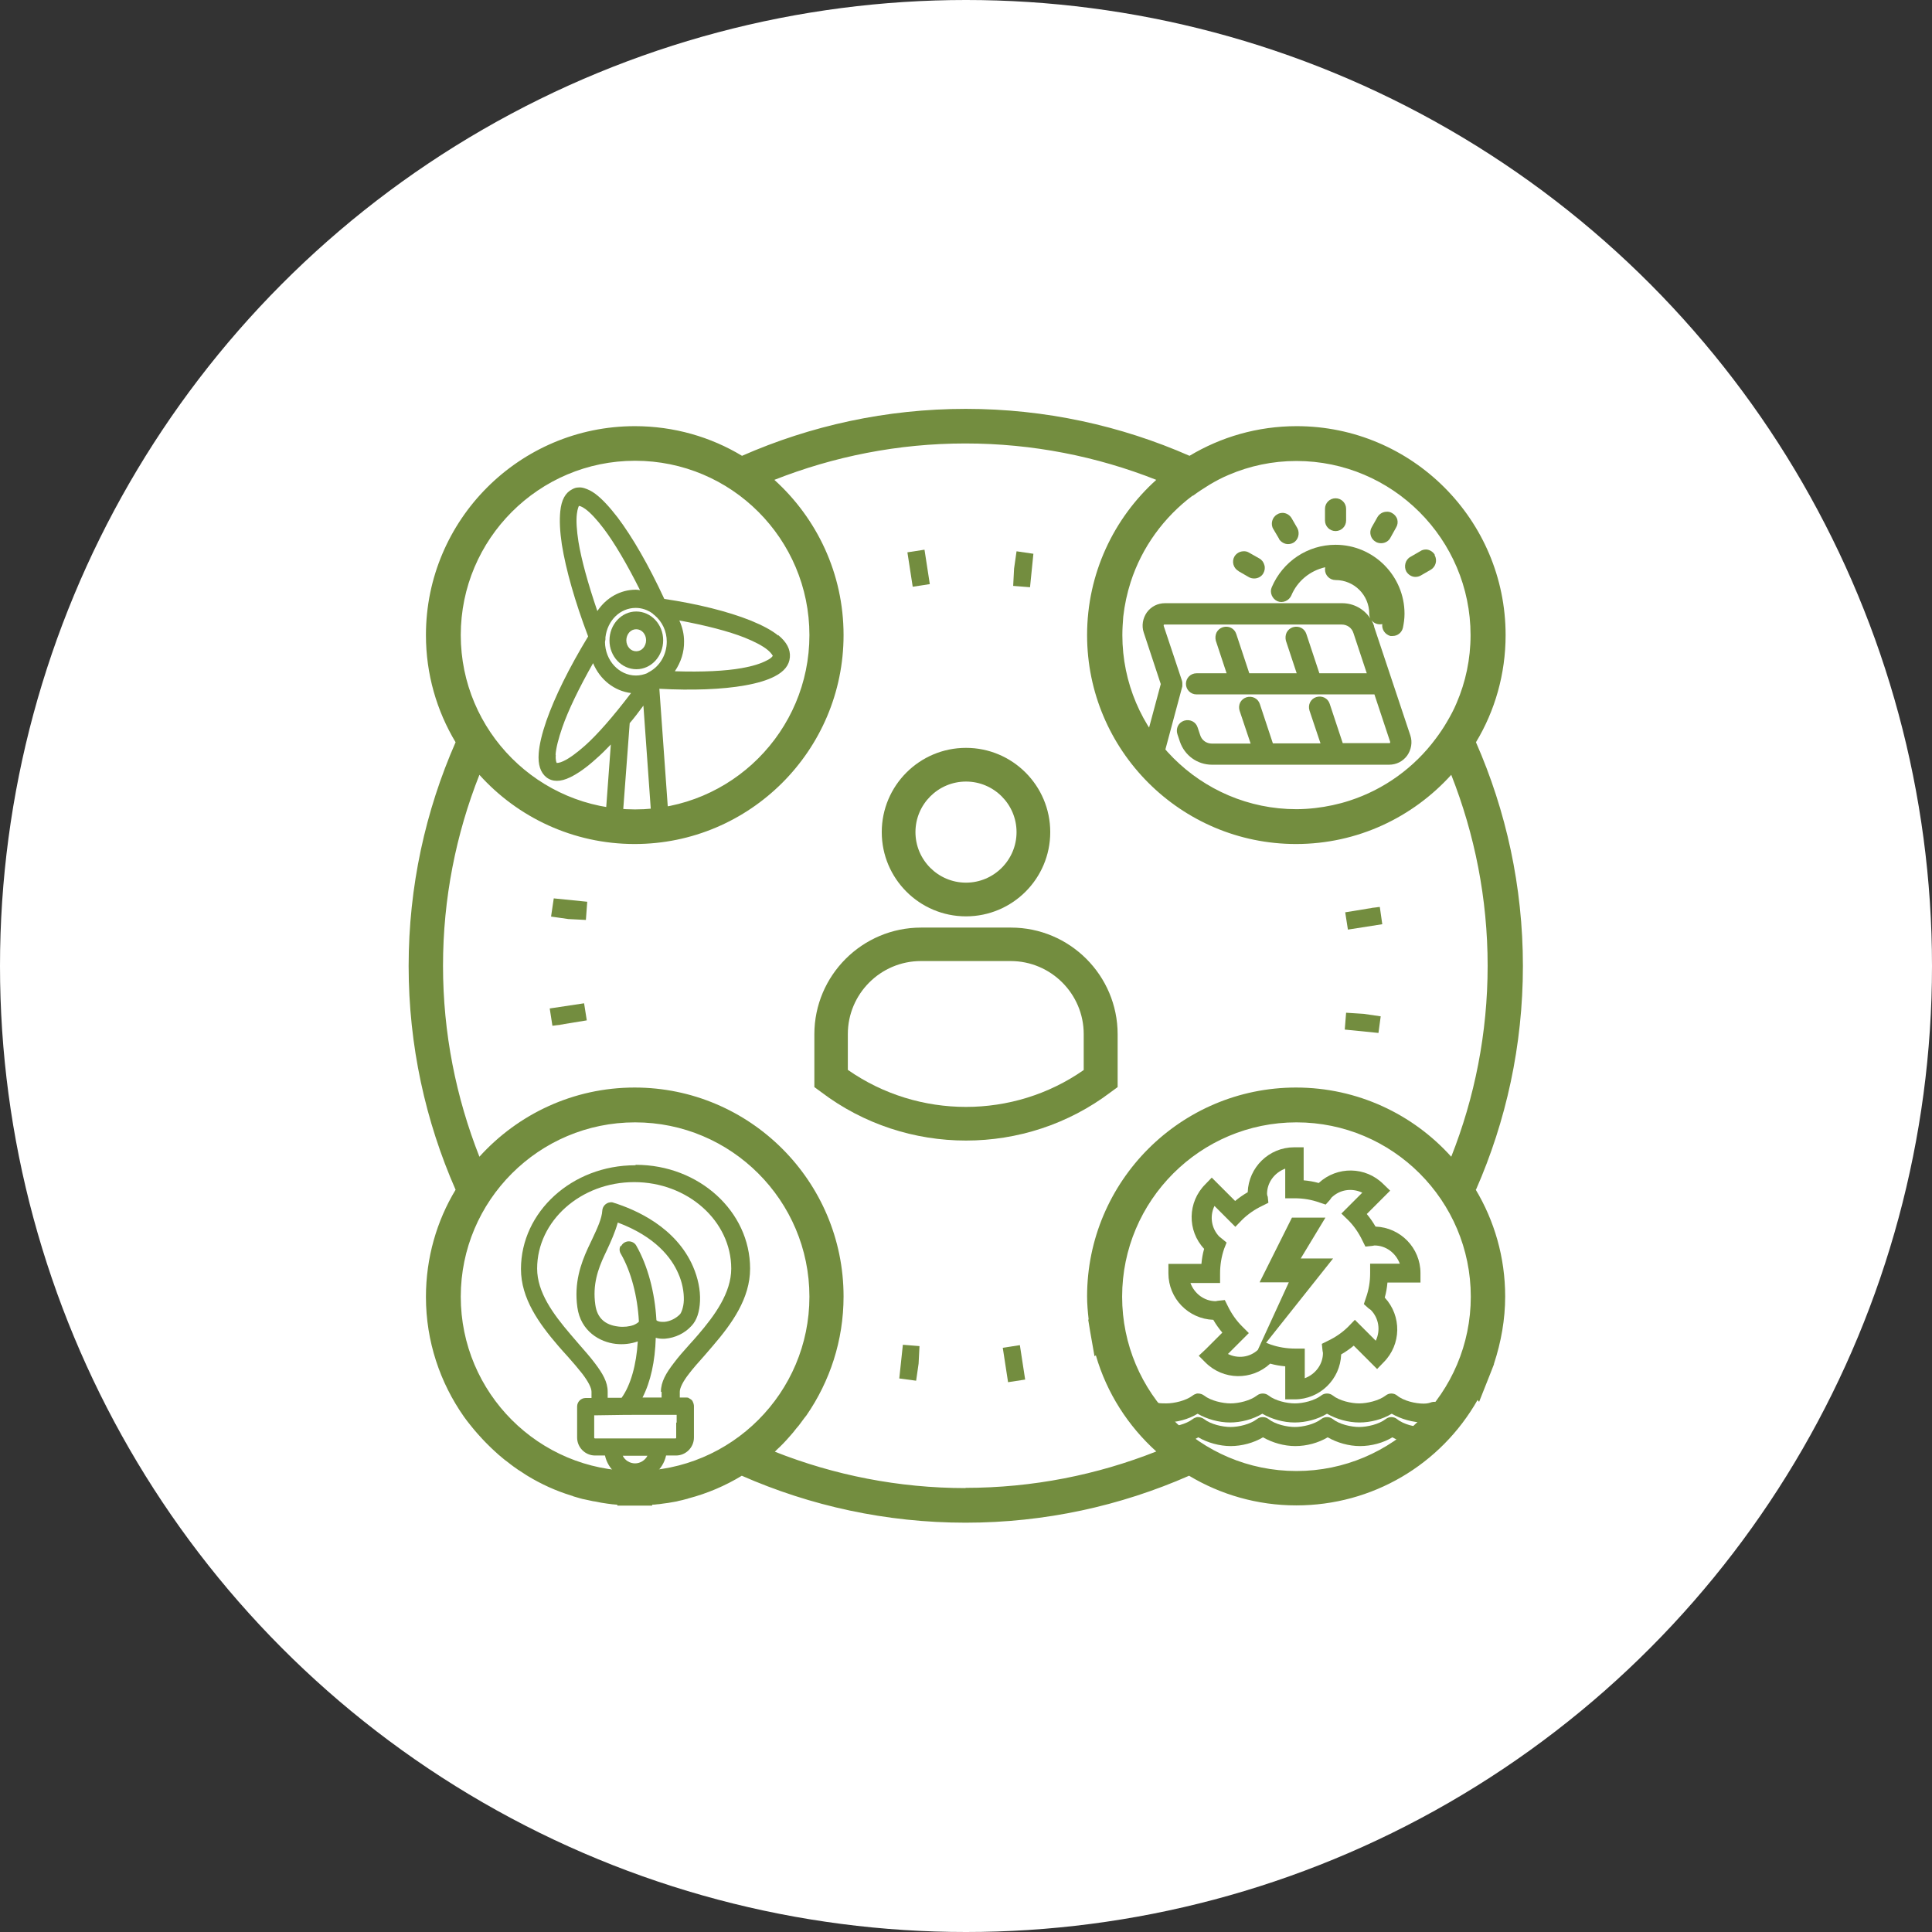 <?xml version="1.0" encoding="UTF-8"?> <svg xmlns="http://www.w3.org/2000/svg" id="Layer_1" viewBox="0 0 86 86"><rect x="0" y="0" width="86" height="86" fill="#333333" stroke="none"/><defs><style>.cls-1{fill:none;}.cls-2{fill:#ed8b00;}.cls-3{fill:#fff;}.cls-4{fill:#738d3f;}</style></defs><circle class="cls-3" cx="43" cy="43" r="43"></circle><path class="cls-1" d="m48.82,60.35l-.06.04-.19-1.08h0s-.09-.54-.09-.54h.02c-.04-.37-.07-.71-.07-1.04,0-5.13,4.17-9.3,9.3-9.3,2.74,0,5.2,1.19,6.91,3.08,1.04-2.64,1.62-5.5,1.62-8.5s-.58-5.87-1.62-8.5c-1.7,1.89-4.17,3.08-6.91,3.08-5.13,0-9.3-4.17-9.3-9.3,0-2.74,1.19-5.2,3.08-6.91-2.64-1.04-5.5-1.62-8.5-1.62s-5.87.58-8.5,1.62c1.89,1.7,3.08,4.17,3.08,6.91,0,5.13-4.17,9.3-9.3,9.3-2.74,0-5.2-1.19-6.91-3.08-1.04,2.64-1.62,5.5-1.62,8.5s.58,5.87,1.62,8.5c1.7-1.89,4.17-3.08,6.91-3.08,5.13,0,9.3,4.17,9.3,9.3,0,1.96-.61,3.78-1.65,5.28h0s-.11.15-.11.15l-.14.19c-.06.09-.14.16-.2.25-.1.12-.19.24-.29.35-.19.21-.39.41-.59.61,0,0,0,0,0,0-.03.03-.06.05-.08.08,2.64,1.04,5.5,1.62,8.5,1.62s5.87-.58,8.5-1.62c-1.25-1.13-2.19-2.59-2.69-4.28Zm11.83-19.88l.77-.11-.3.05.3-.04.12.77-1.53.23-.12-.76,1.23-.2-.47.06Zm-.73,4.61l.77.04.77.11-.1.74-1.49-.15.06-.75Zm-34.56.47l-.77.11.3-.05-.3.04-.12-.76,1.53-.24.12.77-1.23.19.47-.06Zm.72-4.61l-.77-.04-.77-.11v-.06s.78.11.78.11l-.77-.11.1-.74,1.49.15-.07.81Zm19.07-15.64l.11-.77.74.1-.15,1.49-.75-.06.04-.77Zm-3.99-.84l.24,1.53-.77.12-.24-1.53.77-.12Zm1.84,9.58c1.66,0,3,1.34,3,3s-1.34,3-3,3-3-1.34-3-3,1.34-3,3-3Zm-2.11,26.66l-.11.77-.74-.1.15-1.49.75.06-.04.77Zm-3.89-12.68v-1.98c0-2.21,1.79-4,4-4h4c2.21,0,4,1.79,4,4v1.98c-3.55,2.69-8.45,2.69-11.99,0Zm7.87,13.52l-.24-1.53.77-.12.24,1.53-.77.12Z"></path><path class="cls-1" d="m50.02,27.45c-.03.27-.04.55-.04.82,0,4.27,3.48,7.75,7.75,7.75.28,0,.56-.02.83-.05.53-.06,1.04-.17,1.53-.33,1.55-.5,2.89-1.48,3.84-2.76.18-.24.34-.49.5-.75.16-.27.31-.55.43-.84.4-.93.62-1.95.62-3.02,0-4.27-3.48-7.75-7.75-7.75-1.07,0-2.09.22-3.02.62-.29.12-.57.27-.84.43-.26.15-.51.32-.75.5-1.28.96-2.26,2.29-2.76,3.85-.16.49-.27,1.01-.33,1.54Z"></path><polygon class="cls-4" points="40.03 61.36 40.78 61.46 40.89 60.7 40.93 59.92 40.19 59.86 40.03 61.36"></polygon><rect class="cls-4" x="44.75" y="59.93" width=".77" height="1.55" transform="translate(-8.7 7.56) rotate(-8.74)"></rect><polygon class="cls-2" points="60.65 40.48 61.11 40.41 61.42 40.37 60.65 40.48"></polygon><polygon class="cls-2" points="25.36 45.56 24.89 45.62 24.59 45.67 25.36 45.56"></polygon><polygon class="cls-4" points="60 41.38 61.53 41.14 61.42 40.37 61.11 40.41 59.88 40.61 60 41.38"></polygon><polygon class="cls-4" points="61.46 45.24 60.7 45.13 59.92 45.08 59.86 45.83 61.36 45.98 61.46 45.24"></polygon><polygon class="cls-4" points="26 44.66 24.47 44.89 24.59 45.66 24.89 45.62 26.12 45.42 26 44.66"></polygon><polygon class="cls-4" points="24.54 40.73 25.31 40.84 24.54 40.73 24.53 40.8 25.3 40.91 26.08 40.95 26.14 40.14 24.65 39.99 24.54 40.73"></polygon><rect class="cls-4" x="40.5" y="24.52" width=".77" height="1.55" transform="translate(-3.37 6.52) rotate(-8.76)"></rect><polygon class="cls-4" points="46 24.65 45.25 24.54 45.14 25.31 45.1 26.08 45.85 26.14 46 24.65"></polygon><path class="cls-4" d="m43,40.79c-2.07,0-3.75-1.68-3.75-3.75s1.68-3.75,3.75-3.75,3.75,1.68,3.75,3.75-1.68,3.75-3.75,3.75Zm0-6c-1.24,0-2.25,1.01-2.25,2.25s1.01,2.25,2.25,2.25,2.25-1.01,2.25-2.25-1.01-2.25-2.25-2.25Z"></path><path class="cls-4" d="m43,50.77c-2.28,0-4.55-.72-6.45-2.16l-.3-.22v-2.35c0-2.62,2.13-4.75,4.75-4.75h4c2.62,0,4.75,2.13,4.75,4.75v2.35l-.3.22c-1.9,1.44-4.17,2.16-6.45,2.16Zm-5.25-3.14c3.14,2.19,7.36,2.19,10.49,0v-1.6c0-1.79-1.46-3.25-3.25-3.25h-4c-1.79,0-3.25,1.46-3.25,3.25v1.6Z"></path><path class="cls-1" d="m50.02,27.45c-.03.27-.04.55-.04.82,0,4.27,3.48,7.75,7.75,7.75.28,0,.56-.02.83-.05.53-.06,1.04-.17,1.53-.33,1.55-.5,2.89-1.48,3.84-2.76.18-.24.34-.49.5-.75.16-.27.31-.55.43-.84.4-.93.62-1.95.62-3.02,0-4.27-3.48-7.75-7.75-7.75-1.07,0-2.09.22-3.02.62-.29.12-.57.27-.84.43-.26.15-.51.32-.75.5-1.28.96-2.26,2.29-2.76,3.85-.16.49-.27,1.01-.33,1.54Z"></path><circle class="cls-1" cx="28.28" cy="28.28" r="7.76"></circle><circle class="cls-1" cx="28.28" cy="57.72" r="7.76"></circle><path class="cls-1" d="m48.82,60.35l-.06.04-.19-1.08h0s-.09-.54-.09-.54h.02c-.04-.37-.07-.71-.07-1.04,0-5.13,4.17-9.3,9.3-9.3,2.74,0,5.2,1.19,6.91,3.08,1.04-2.64,1.62-5.5,1.62-8.5s-.58-5.87-1.62-8.5c-1.7,1.89-4.17,3.08-6.91,3.08-5.13,0-9.3-4.17-9.3-9.3,0-2.74,1.19-5.2,3.08-6.91-2.64-1.04-5.5-1.62-8.5-1.62s-5.87.58-8.5,1.62c1.89,1.7,3.08,4.17,3.08,6.91,0,5.13-4.17,9.3-9.3,9.3-2.74,0-5.2-1.19-6.91-3.08-1.04,2.64-1.62,5.5-1.62,8.5s.58,5.87,1.62,8.5c1.7-1.89,4.17-3.08,6.91-3.08,5.13,0,9.3,4.17,9.3,9.3,0,1.96-.61,3.78-1.65,5.28h0s-.11.15-.11.15l-.14.19c-.06.09-.14.16-.2.25-.1.12-.19.24-.29.35-.19.21-.39.41-.59.61,0,0,0,0,0,0-.03.03-.06.05-.08.08,2.64,1.04,5.5,1.62,8.5,1.62s5.87-.58,8.5-1.62c-1.25-1.13-2.19-2.59-2.69-4.28Z"></path><path class="cls-4" d="m65.7,52.96c1.34-3.05,2.09-6.42,2.09-9.96s-.75-6.91-2.09-9.96c.84-1.39,1.32-3.03,1.32-4.77,0-5.13-4.17-9.3-9.3-9.3-1.74,0-3.37.48-4.77,1.32-3.05-1.34-6.42-2.09-9.96-2.09s-6.91.75-9.96,2.09c-1.39-.84-3.03-1.32-4.77-1.32-5.13,0-9.3,4.17-9.3,9.3,0,1.74.48,3.37,1.32,4.77-1.34,3.05-2.09,6.42-2.09,9.96s.75,6.91,2.09,9.96c-.84,1.39-1.32,3.03-1.32,4.77,0,1.98.63,3.82,1.69,5.33h0s.14.19.14.19l.15.19s.03.03.04.05c.09.11.18.22.27.32.03.03.06.07.09.1.09.1.18.2.27.29.04.04.08.08.12.12.08.08.17.17.26.25.13.12.26.24.4.35.06.05.12.1.18.14.06.05.12.09.18.14.08.06.16.12.25.18.04.03.08.06.12.08.1.06.19.13.29.19.03.02.05.03.08.05.61.37,1.25.66,1.93.87.04.01.07.02.11.04.1.03.21.06.31.09.06.02.12.03.17.04.09.02.19.04.28.06.07.02.15.03.22.04.08.02.17.03.25.05.09.01.17.03.26.04.08.01.15.02.23.03s.15.01.23.02v.04h1.55v-.04c.08,0,.16-.01.23-.02.08,0,.17-.02.25-.03.08-.01.16-.02.23-.03.1-.02.19-.03.29-.05.06-.01.12-.02.18-.04.11-.02.22-.05.33-.08.03,0,.07-.02.1-.03.84-.22,1.64-.56,2.38-1.01,3.05,1.34,6.42,2.09,9.96,2.09s6.9-.75,9.95-2.09c1.4.84,3.04,1.32,4.77,1.32,3.39,0,6.43-1.81,8.07-4.69l.07.08.5-1.26s0,0,0,0l.16-.41v-.02c.32-.97.5-1.98.5-3,0-1.74-.48-3.37-1.32-4.77Zm-12.6-30.89c.24-.18.49-.34.75-.5.27-.16.55-.31.84-.43.93-.4,1.95-.62,3.02-.62,4.27,0,7.75,3.48,7.75,7.75,0,1.07-.22,2.09-.62,3.02-.12.29-.27.57-.43.84-.15.26-.32.51-.5.75-.95,1.28-2.29,2.26-3.84,2.76-.49.16-1.01.27-1.53.33-.27.03-.55.05-.83.05-4.27,0-7.75-3.48-7.75-7.75,0-.28.02-.55.04-.82.06-.53.17-1.04.33-1.54.5-1.55,1.48-2.89,2.76-3.85Zm-24.83-1.56c4.29,0,7.76,3.48,7.76,7.76s-3.48,7.76-7.76,7.76-7.76-3.48-7.76-7.76,3.48-7.76,7.76-7.76Zm0,44.97c-4.29,0-7.76-3.48-7.76-7.76s3.48-7.76,7.76-7.76,7.76,3.48,7.76,7.76-3.48,7.76-7.76,7.76Zm14.72.76c-3,0-5.87-.58-8.5-1.62.03-.03.06-.05.08-.08,0,0,0,0,0,0,.21-.19.4-.39.59-.61.1-.11.2-.23.29-.35.07-.08.14-.16.2-.25l.14-.19.11-.14h0c1.04-1.51,1.65-3.33,1.65-5.29,0-5.13-4.17-9.3-9.3-9.3-2.74,0-5.2,1.19-6.91,3.08-1.04-2.64-1.62-5.5-1.62-8.5s.58-5.87,1.62-8.5c1.7,1.89,4.17,3.08,6.91,3.08,5.13,0,9.3-4.17,9.3-9.3,0-2.74-1.19-5.2-3.08-6.91,2.64-1.04,5.5-1.62,8.5-1.62s5.87.58,8.5,1.62c-1.89,1.7-3.08,4.17-3.08,6.91,0,5.13,4.17,9.3,9.3,9.3,2.74,0,5.2-1.19,6.91-3.08,1.04,2.64,1.62,5.5,1.62,8.5s-.58,5.87-1.62,8.5c-1.7-1.89-4.17-3.08-6.91-3.08-5.13,0-9.3,4.17-9.3,9.3,0,.33.03.68.07,1.03h-.02s.09.55.09.55h0s.19,1.08.19,1.08l.06-.04c.49,1.69,1.44,3.15,2.69,4.28-2.63,1.04-5.5,1.62-8.5,1.62Zm14.72-.76c-4.29,0-7.76-3.48-7.76-7.76s3.48-7.76,7.76-7.76,7.76,3.48,7.76,7.76-3.48,7.76-7.76,7.76Z"></path><path class="cls-4" d="m28.27,51.87c-2.8,0-5.08,2.07-5.08,4.62,0,1.31.8,2.42,1.66,3.42.14.16.27.31.41.46.25.28.48.55.66.78.26.34.41.63.41.8v.28c-.11,0-.26,0-.26,0-.21,0-.38.17-.38.38v1.38c0,.44.36.8.8.8h.44c.14.64.7,1.11,1.36,1.11s1.22-.47,1.36-1.11h.44c.44,0,.8-.36.8-.8,0,0,0-.33,0-.67,0-.17,0-.34,0-.48v-.07s0-.08,0-.11c0-.02,0-.03,0-.05,0,0,0,0,0-.01,0-.03,0-.06-.02-.13-.02-.05-.04-.11-.07-.14-.03-.03-.06-.05-.08-.06-.04-.02-.06-.04-.08-.05-.03-.01-.06-.01-.07-.01-.03,0-.04,0-.07,0-.04,0-.1,0-.17,0-.02,0-.04,0-.07,0v-.26c0-.17.15-.47.41-.8.19-.25.43-.52.69-.81.12-.14.24-.28.37-.43.86-1,1.66-2.12,1.66-3.44,0-2.55-2.28-4.62-5.08-4.62Zm.55,12.93c-.1.2-.32.34-.55.34s-.45-.13-.55-.34h1.11Zm1.28-1.47c0,.34,0,.66,0,.67,0,.02-.02.03-.03.03h-3.59s-.03-.01-.03-.03v-1h.11c.33,0,.95-.02,1.71-.02.55,0,1.11,0,1.52,0,.13,0,.23,0,.33,0,0,.11,0,.22,0,.34Zm-2.48-7.87c-.06.12-.05.25.02.36.45.78.74,1.88.8,3.01-.04.05-.12.1-.23.15-.19.07-.44.1-.68.07-.61-.07-.95-.39-1.03-.97-.13-.89.12-1.59.41-2.21l.09-.19c.2-.43.38-.83.5-1.26,1.68.63,2.39,1.57,2.69,2.26.18.4.26.83.25,1.2-.01.32-.12.57-.17.62-.17.18-.44.32-.69.34-.16.01-.29-.01-.36-.07-.07-1.25-.39-2.43-.89-3.31-.07-.14-.23-.22-.39-.2-.13.02-.24.1-.29.21Zm1.83,6.5v.25c-.26,0-.54,0-.85,0,.36-.7.56-1.61.59-2.66.14.04.28.05.42.04.45-.04.87-.24,1.17-.57.24-.25.36-.63.38-1.11.02-.49-.09-1.02-.31-1.53-.76-1.75-2.54-2.53-3.53-2.84-.05-.02-.1-.03-.16-.02-.19.02-.34.18-.35.37-.02.35-.22.78-.45,1.27-.06.13-.12.26-.19.4-.32.7-.62,1.55-.47,2.63.15,1.08,1.01,1.55,1.7,1.63.34.04.69,0,.99-.11-.06,1.04-.32,1.96-.72,2.51h-.62s0-.27,0-.27c0-.44-.23-.82-.57-1.27-.21-.28-.46-.56-.73-.87-.12-.14-.24-.28-.36-.42-.77-.9-1.48-1.87-1.48-2.92,0-2.12,1.94-3.85,4.32-3.85s4.32,1.73,4.32,3.85c0,1.08-.74,2.09-1.47,2.94-.13.15-.26.3-.39.44-.26.29-.5.56-.7.83-.34.44-.57.83-.57,1.27Z"></path><path class="cls-4" d="m56.93,23.99c.09.14.25.23.4.23.09,0,.17-.02.24-.06.11-.06.19-.17.22-.29.03-.12.02-.25-.04-.36l-.26-.45c-.08-.13-.22-.22-.38-.23-.1,0-.19.02-.26.07-.11.06-.19.17-.22.29-.03.12-.02.25.05.36l.26.44Z"></path><path class="cls-4" d="m63.87,24.7c-.08-.14-.23-.23-.38-.24-.1,0-.19.02-.26.07l-.45.26c-.11.06-.19.17-.22.29-.03.12-.02.25.04.36h0c.09.15.25.24.4.24.09,0,.17-.02.24-.06l.45-.26c.22-.13.3-.42.17-.65Z"></path><path class="cls-4" d="m61.24,24.12c.07.04.15.06.24.06.18,0,.34-.1.41-.24l.25-.45c.07-.11.09-.24.06-.36-.03-.12-.12-.23-.23-.29-.08-.05-.17-.07-.27-.06h0c-.16.01-.3.1-.38.23l-.26.46c-.13.22-.05.52.17.64Z"></path><path class="cls-4" d="m59.45,23.64c.26,0,.47-.21.47-.47v-.52c0-.26-.21-.47-.47-.47s-.47.21-.47.47v.52c0,.26.21.47.47.47Z"></path><path class="cls-4" d="m55.14,25.43l.45.26c.07.04.15.06.24.06.18,0,.34-.1.41-.24.06-.11.08-.24.04-.36-.03-.12-.11-.23-.22-.29l-.46-.26c-.08-.05-.17-.07-.27-.06-.16.01-.3.1-.38.23-.13.22-.05.52.17.64Z"></path><path class="cls-4" d="m61.17,27.88c-.03-.1-.07-.19-.12-.27.09.11.22.18.37.18.04,0,.07,0,.11-.01-.03.24.12.46.36.53h.03s0,0,0,0c.01,0,.04,0,.07,0,.22,0,.41-.15.46-.37.04-.2.07-.4.07-.62,0-1.69-1.38-3.07-3.07-3.07-1.24,0-2.35.74-2.84,1.89-.05.11-.05.24,0,.36.05.12.14.21.25.26.11.05.24.05.36,0,.12-.05.21-.14.26-.25.27-.65.84-1.11,1.51-1.26,0,.03-.01.07-.01.1,0,.26.21.47.47.47.83,0,1.5.67,1.5,1.5,0,.08.02.15.05.21-.28-.42-.74-.68-1.26-.68h-7.88c-.33,0-.62.15-.81.41-.18.26-.24.59-.14.89l.76,2.3-.8,2.98c-.06.25.08.5.33.58.06.02.1.02.13.02.21,0,.39-.14.46-.35l.84-3.13v-.15s0-.04-.01-.06v-.02l-.82-2.46s0-.03,0-.04c.01-.02.03-.02.04-.02h7.88c.25,0,.46.15.53.39l.59,1.78h-2.11l-.58-1.75c-.08-.25-.34-.38-.6-.3-.12.04-.22.12-.28.24-.05.11-.06.24-.03.36l.48,1.45h-2.11l-.58-1.75c-.08-.25-.34-.38-.6-.3-.12.04-.22.12-.28.24-.05.11-.06.24-.03.36l.48,1.45h-1.34c-.26,0-.47.21-.47.47s.21.47.47.47h7.92l.7,2.11s0,.03,0,.04c-.01.02-.03.02-.04.02h-2.07l-.58-1.75c-.08-.25-.34-.38-.6-.3-.25.08-.38.34-.3.6l.49,1.46h-2.12l-.58-1.75c-.08-.25-.34-.38-.6-.3-.12.04-.22.12-.28.24-.05.11-.06.24-.02.36l.49,1.46h-1.72c-.25,0-.46-.15-.53-.39l-.11-.33c-.08-.25-.34-.38-.6-.3-.12.04-.22.12-.28.24-.05.11-.06.24-.02.36l.11.33c.21.62.78,1.03,1.43,1.03h7.88c.33,0,.62-.15.81-.41.18-.26.24-.59.14-.89l-1.62-4.86Zm.56-.56h0s0,0,0,0h0Z"></path><path class="cls-4" d="m54.02,58.77c.11.19.24.37.39.55l-.74.74-.31.29.3.3c.79.79,2.06.81,2.88.05.21.06.44.1.67.12v1.47h.42c1.12,0,2.03-.89,2.07-2,.19-.11.38-.24.56-.39l1.04,1.04.29-.3c.79-.79.81-2.06.05-2.88.06-.21.1-.44.12-.67h1.47v-.42c0-1.12-.89-2.03-2-2.07-.11-.19-.24-.38-.39-.56l1.04-1.04-.3-.29c-.79-.79-2.06-.81-2.88-.05-.21-.06-.44-.1-.67-.12v-1.47h-.42c-1.12,0-2.03.89-2.07,2-.19.11-.38.24-.56.39l-1.04-1.04-.29.3c-.79.79-.81,2.06-.05,2.87-.06.21-.1.43-.12.67h-1.47v.42c0,1.12.89,2.03,2,2.07Zm2.4-5.51s-.01-.08-.02-.11c0-.51.33-.95.81-1.13v1.32h.42c.38,0,.75.06,1.11.19l.27.09.19-.21s.05-.07.07-.1c.37-.36.9-.44,1.37-.22l-.93.93.3.29c.25.25.47.56.64.92l.13.26.29-.03s.08-.01.11-.02c.51,0,.95.33,1.13.81h-1.32v.42c0,.38-.06.75-.19,1.11l-.09.27.21.19s.07.05.1.07c.36.37.44.91.22,1.37l-.93-.93-.29.3c-.25.25-.56.47-.92.64l-.26.13.03.29s.01.08.02.11c0,.51-.33.95-.81,1.13v-1.32h-.42c-.38,0-.75-.06-1.1-.18l-.2-.08,2.98-3.75h-1.44l1.1-1.82h-1.49l-1.44,2.88h1.3l-1.38,3.01c-.36.33-.88.4-1.33.18l.93-.93-.3-.3c-.26-.26-.47-.56-.64-.91l-.13-.26-.29.03s-.08.01-.11.02c-.51,0-.95-.33-1.13-.81h1.32v-.42c0-.38.06-.75.18-1.1l.11-.28-.23-.19s-.07-.06-.09-.07h0c-.36-.37-.44-.91-.22-1.37l.93.93.29-.3c.25-.25.56-.47.92-.64l.26-.13-.03-.29Z"></path><path class="cls-4" d="m63.71,63.47c-.07.03-.18.06-.34.06-.36,0-.89-.12-1.18-.36-.15-.12-.36-.12-.51,0-.3.23-.82.35-1.18.35s-.88-.12-1.17-.35c-.15-.12-.37-.12-.52,0-.3.23-.81.35-1.17.35s-.88-.12-1.17-.35c-.15-.12-.37-.12-.52,0-.3.23-.81.35-1.17.35s-.89-.12-1.18-.35c-.08-.06-.18-.09-.27-.09h-.05c-.07.02-.14.05-.19.09-.3.23-.82.35-1.18.35-.15,0-.28,0-.41-.03-.15-.03-.31.02-.41.14-.1.12-.13.29-.07.44.06.15.19.24.35.26.19.03.36.04.54.04.49,0,1.02-.14,1.43-.39.41.24.95.39,1.44.39s1.02-.14,1.44-.39c.42.24.94.39,1.44.39s1.02-.14,1.44-.39c.42.24.94.39,1.44.39s1.03-.14,1.44-.39c.42.24.94.39,1.43.39.23,0,.44-.03.62-.1.22-.08.33-.32.25-.54-.08-.22-.32-.33-.54-.25Z"></path><path class="cls-4" d="m51.34,63.28c.18.03.36.04.54.04.49,0,1.02-.14,1.43-.39.41.24.95.39,1.44.39s1.02-.14,1.44-.39c.42.24.94.39,1.44.39s1.02-.14,1.44-.39c.42.24.94.39,1.44.39s1.03-.14,1.44-.39c.42.24.94.39,1.43.39.23,0,.44-.03.62-.1.22-.08.33-.32.25-.54-.04-.11-.12-.19-.22-.24-.1-.05-.22-.05-.32-.02-.07.03-.18.06-.34.06-.36,0-.89-.12-1.18-.36-.15-.12-.36-.12-.51,0-.3.23-.82.35-1.18.35s-.88-.12-1.17-.35c-.15-.12-.37-.12-.52,0-.3.23-.81.35-1.17.35s-.88-.12-1.17-.35c-.15-.12-.37-.12-.52,0-.3.23-.81.35-1.17.35s-.89-.12-1.18-.35c-.08-.06-.18-.09-.27-.09h-.05c-.07.02-.14.05-.19.09-.3.23-.82.35-1.18.35-.15,0-.28,0-.41-.03-.15-.03-.31.02-.41.14-.1.12-.13.29-.07.44.06.15.19.24.35.26Z"></path><path class="cls-4" d="m29.52,28.5c0-.71-.54-1.28-1.2-1.28h0c-.66,0-1.19.58-1.19,1.29,0,.71.54,1.28,1.2,1.28h0c.66,0,1.19-.58,1.19-1.29Zm-1.2.49c-.12,0-.23-.05-.31-.14-.08-.09-.13-.21-.13-.35,0-.13.05-.26.13-.35.08-.09.19-.14.31-.14h0c.12,0,.23.05.31.14.08.09.13.21.13.35,0,.13-.05.26-.13.35-.08.09-.19.14-.31.14h0Z"></path><path class="cls-4" d="m34.64,28.29c-.28-.23-.69-.45-1.23-.67-1-.4-2.36-.74-3.84-.96-.69-1.49-1.41-2.74-2.08-3.63-.37-.48-.69-.82-.98-1.04-.17-.13-.34-.21-.5-.26-.1-.03-.19-.04-.27-.03-.09,0-.18.03-.27.08-.3.15-.48.47-.53.98-.04.4-.02.88.07,1.48.18,1.12.58,2.53,1.17,4.09-.85,1.4-1.49,2.7-1.86,3.76-.2.58-.31,1.05-.34,1.44-.04.51.08.86.34,1.07.27.21.63.21,1.06,0,.33-.16.71-.42,1.15-.82.22-.19.44-.41.66-.64l-.22,2.99c-.01.14.05.28.16.36.07.05.14.07.22.07.06,0,.12-.01.17-.04.12-.06.2-.19.21-.33l.3-4c.19-.22.38-.47.61-.78l.34,4.77c0,.14.09.27.21.33.12.06.27.05.39-.03.11-.08.17-.22.16-.36l-.39-5.46c1.46.08,2.81.03,3.81-.15.56-.1.99-.23,1.32-.4.43-.22.65-.5.68-.85.03-.35-.14-.68-.52-.99Zm-9.91,5.31c.02-.3.13-.73.3-1.22.26-.75.73-1.73,1.37-2.86.31.74.95,1.24,1.69,1.33-.8,1.05-1.49,1.84-2.05,2.34-.36.32-.7.57-.96.69-.19.09-.28.08-.3.08-.01-.02-.06-.12-.04-.36Zm3.57-7.35c-.68,0-1.31.35-1.71.95-.42-1.23-.71-2.29-.84-3.08-.08-.51-.11-.95-.07-1.25.03-.24.08-.33.09-.35,0,0,0,0,0,0,.02,0,.11.01.29.14.23.17.51.47.82.88.46.61,1.02,1.55,1.61,2.73-.06-.01-.12-.02-.19-.02Zm.01,3.82c-.76,0-1.37-.67-1.38-1.49,0-.02.01-.06.02-.12v-.04s0-.03,0-.05c.09-.76.66-1.31,1.35-1.31h0c.27,0,.53.09.75.25,0,0,.01.01.02.02.02.02.04.04.06.05.35.29.55.72.55,1.18,0,.57-.3,1.09-.78,1.35-.03.01-.06.03-.08.05,0,0,0,0,0,0-.16.07-.34.11-.51.11h0Zm2.14-1.52c0-.32-.07-.62-.21-.93,1.19.22,2.19.48,2.9.76.45.18.81.37,1.03.55.2.17.22.26.23.26,0,0-.04.1-.27.21-.26.14-.65.26-1.11.34-.72.13-1.75.18-2.98.14.27-.4.42-.86.41-1.33Z"></path></svg> 